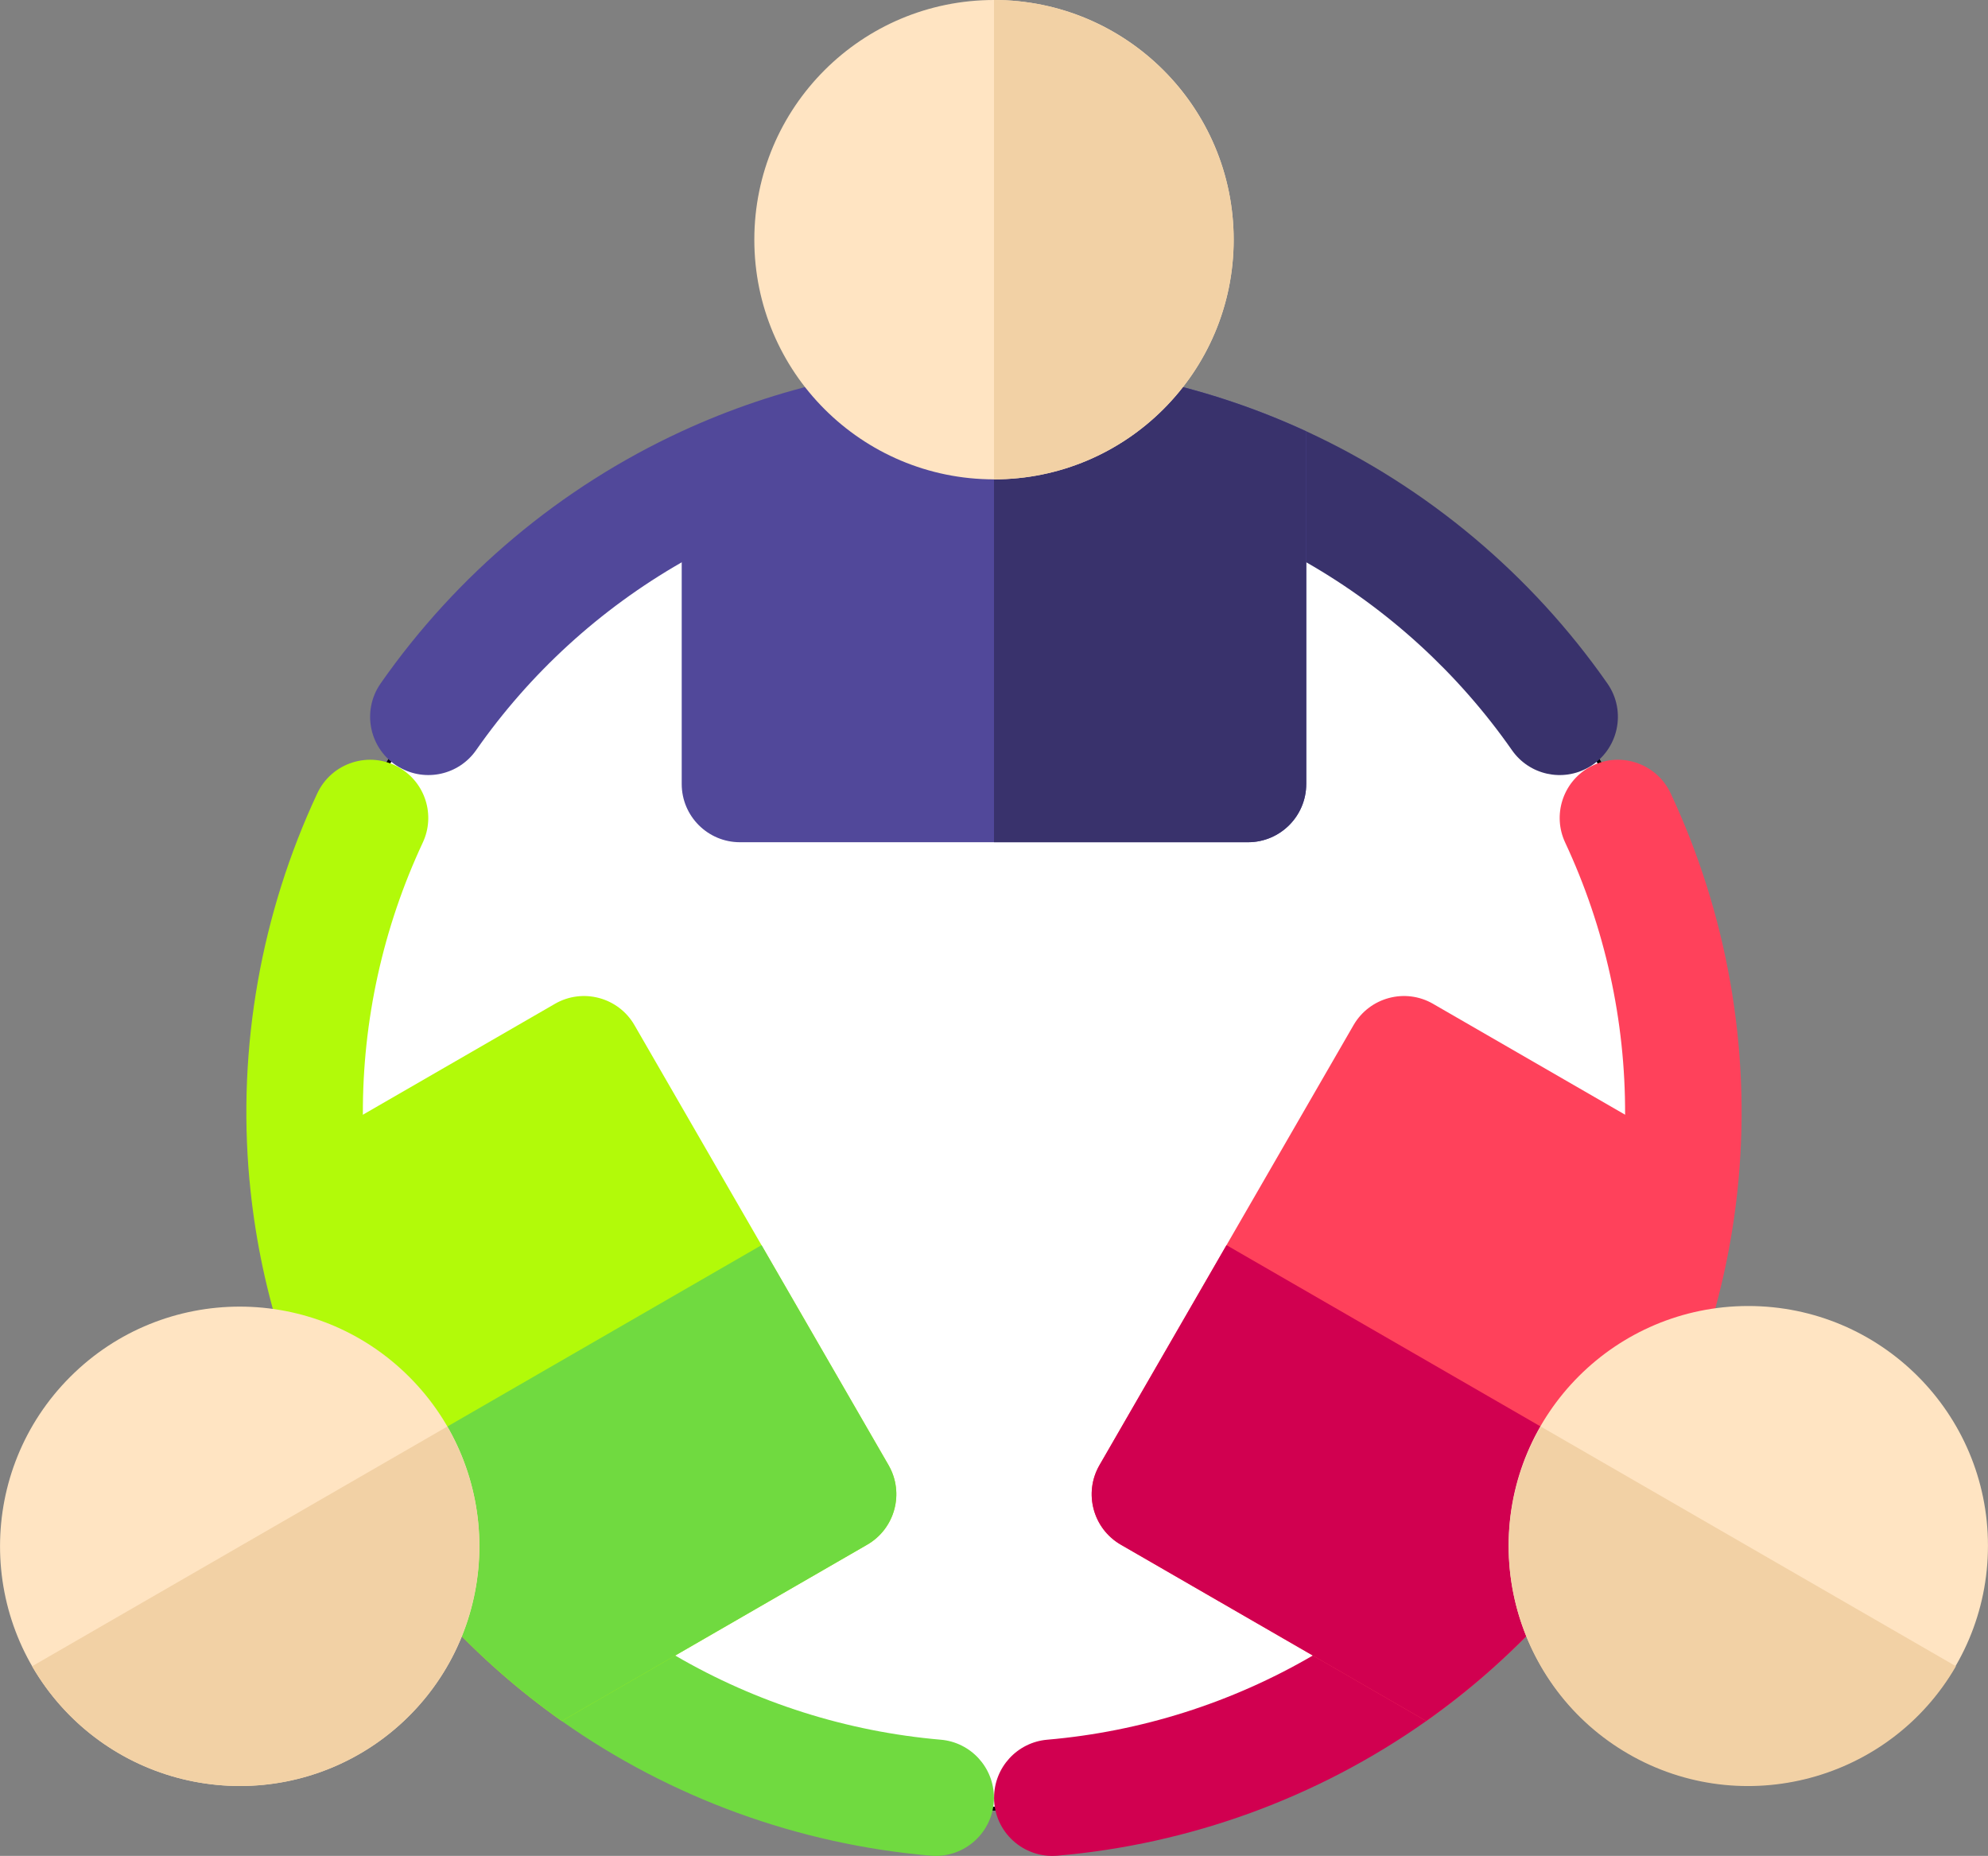 <?xml version="1.0" encoding="UTF-8"?> <svg xmlns="http://www.w3.org/2000/svg" width="512.02" height="478" viewBox="0 0 512.02 478"><rect x="0" y="0" width="512.02" height="478" fill="#808080" stroke="none"/><g id="a"></g><g id="b"><g id="c"><circle cx="256" cy="286" r="179.83" fill="#fff" stroke="#000" stroke-miterlimit="10"></circle><g id="d"><g id="e"><g><path d="M64.25,303.96l26,8.57,3.21-25.44c-.1-24.23,5.2-48.21,15.43-70.08,3.3-7.04,.65-15.44-6.08-19.32-7.62-4.4-17.37-1.32-21.1,6.66-14.44,30.89-20.6,65.34-17.46,99.61h0Z" fill="#b2fa09"></path><path d="M255.99,463c0-7.78-5.95-14.26-13.69-14.93-24.05-2.07-47.47-9.47-68.4-21.68l-25.37-8.94-3.85,25.81c28.11,19.85,61.02,31.75,95,34.68,8.77,.76,16.32-6.14,16.32-14.94h-.01Z" fill="#70da40"></path><path d="M142.93,258.54l-78.67,45.42c2.46,26.86,10.61,53.61,24.95,78.46s33.44,45.28,55.47,60.84l78.67-45.42c7.17-4.14,9.63-13.32,5.49-20.49l-65.43-113.32c-4.14-7.17-13.32-9.63-20.49-5.49h0Z" fill="#b2fa09"></path><path d="M228.85,377.35l-32.71-56.66-106.92,61.73c14.35,24.85,33.44,45.28,55.47,60.84l78.67-45.42c7.17-4.14,9.63-13.32,5.49-20.49h0Z" fill="#70da40"></path><g><path d="M336.44,111.08l-20.42,18.24,20.42,15.5c21.04,12.03,39.15,28.61,52.98,48.4,4.45,6.38,13.04,8.28,19.78,4.39,7.62-4.4,9.83-14.39,4.78-21.6-19.53-27.95-46.29-50.51-77.54-64.93h0Z" fill="#39326c"></path><path d="M102.84,197.61c6.74,3.89,15.32,1.98,19.78-4.39,13.82-19.79,31.94-36.37,52.97-48.4l20.42-17.5-20.43-16.24c-31.25,14.42-58,36.97-77.54,64.93-5.04,7.22-2.84,17.2,4.79,21.6h.01Z" fill="#51489a"></path><path d="M336.44,201.93V111.08c-24.49-11.3-51.73-17.62-80.43-17.62s-55.94,6.32-80.43,17.62v90.84c0,8.28,6.72,15,15,15h130.85c8.28,0,15-6.72,15-15h0Z" fill="#51489a"></path><path d="M256.01,93.46v123.46h65.42c8.28,0,15-6.72,15-15V111.08c-24.49-11.3-51.73-17.62-80.43-17.62h0Z" fill="#39326c"></path><circle cx="256.01" cy="61.73" r="61.73" fill="#ffe4c2"></circle><path d="M256.01,0V123.46c34.04,0,61.73-27.69,61.73-61.73S290.05,0,256.01,0h0Z" fill="#f2d1a5"></path></g><circle cx="61.74" cy="398.26" r="61.73" transform="translate(-263.53 160.3) rotate(-45)" fill="#ffe4c2"></circle><path d="M115.19,367.42L8.27,429.15c17.02,29.48,54.85,39.61,84.33,22.6,29.48-17.02,39.62-54.85,22.6-84.33h-.01Z" fill="#f2d1a5"></path><path d="M447.77,303.96l-26.01,8.57-3.21-25.44c.1-24.23-5.2-48.21-15.43-70.08-3.3-7.04-.65-15.44,6.08-19.32,7.62-4.4,17.37-1.32,21.1,6.66,14.44,30.89,20.6,65.34,17.46,99.61h.01Z" fill="#ff415b"></path><path d="M256.03,463c0-7.78,5.95-14.26,13.69-14.93,24.05-2.07,47.47-9.47,68.4-21.68l25.37-8.94,3.85,25.81c-28.11,19.85-61.02,31.75-95,34.68-8.77,.76-16.32-6.14-16.32-14.94h.01Z" fill="#d10050"></path><path d="M369.09,258.54l78.67,45.42c-2.46,26.86-10.61,53.61-24.95,78.46s-33.44,45.28-55.47,60.84l-78.67-45.42c-7.17-4.14-9.63-13.32-5.49-20.49l65.43-113.32c4.14-7.17,13.32-9.63,20.49-5.49h0Z" fill="#ff415b"></path><path d="M315.89,320.69l-32.71,56.66c-4.14,7.17-1.68,16.35,5.49,20.49l78.67,45.42c22.03-15.56,41.12-35.99,55.47-60.84l-106.92-61.73h0Z" fill="#d10050"></path><circle cx="450.28" cy="398.1" r="61.73" fill="#ffe4c2"></circle><path d="M396.83,367.42c-17.02,29.48-6.88,67.31,22.6,84.33s67.31,6.88,84.33-22.6l-106.92-61.73h-.01Z" fill="#f2d1a5"></path></g></g></g></g></g></svg> 